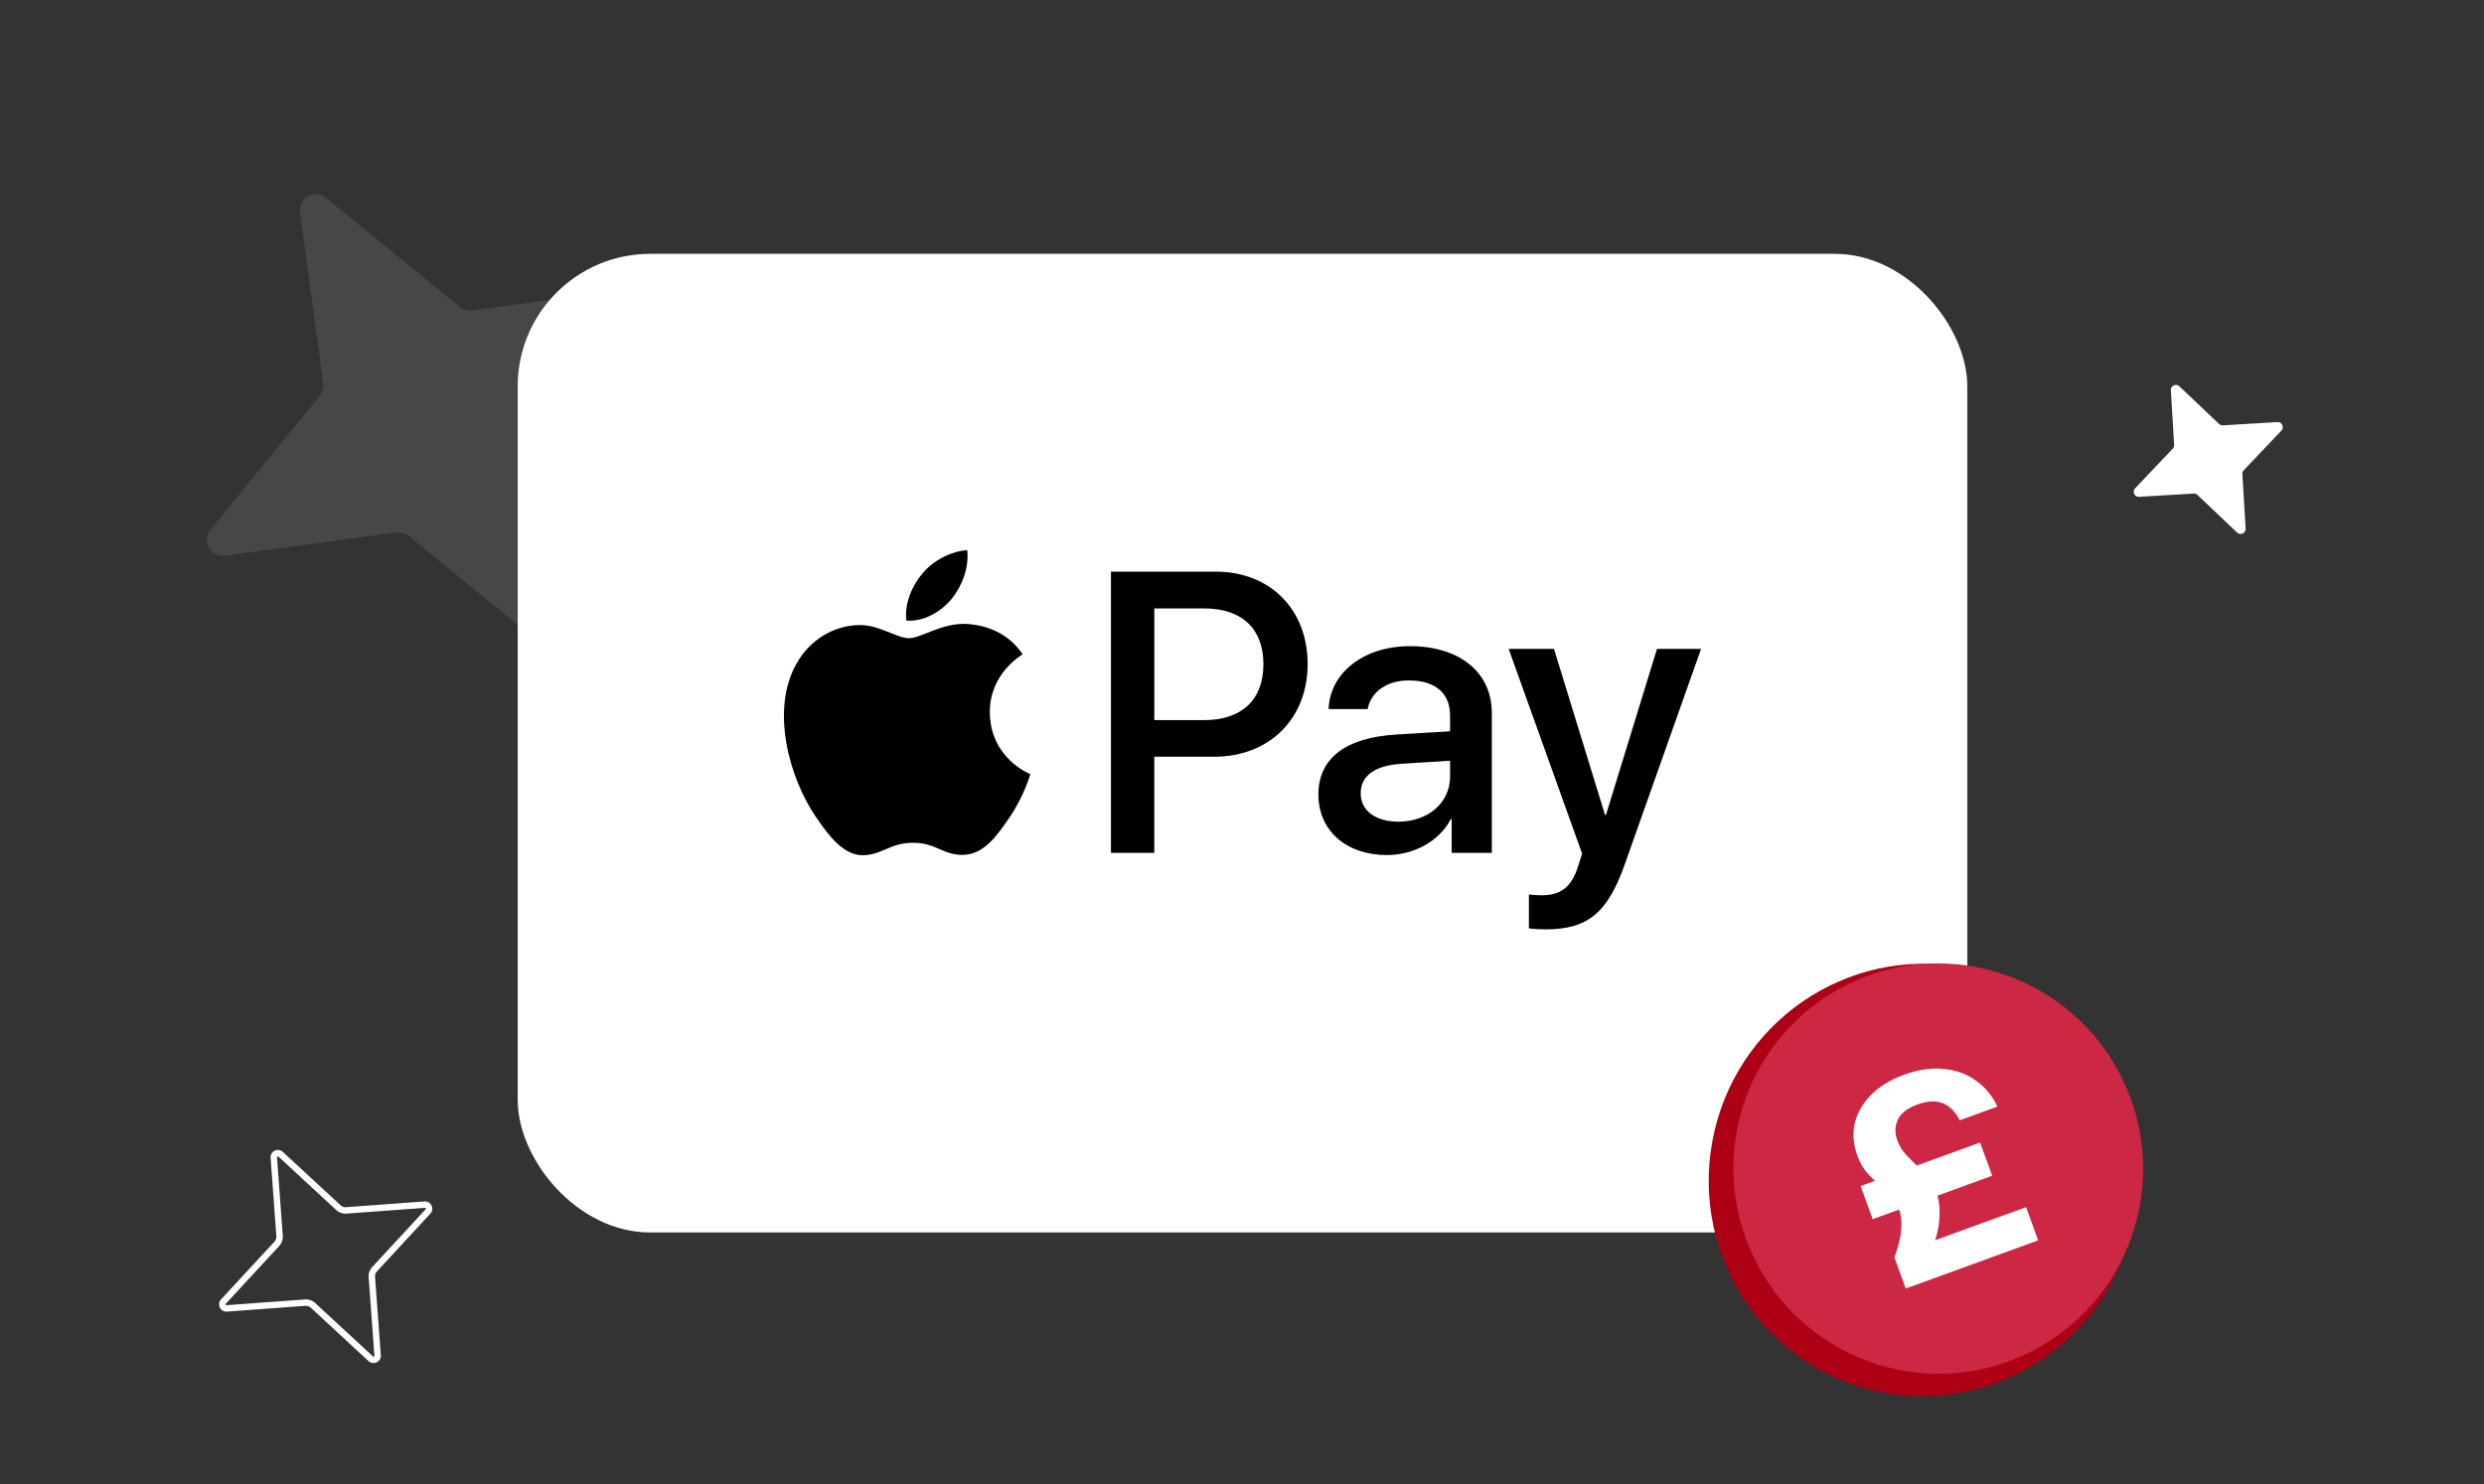 <svg width="900" height="538" fill="none" xmlns="http://www.w3.org/2000/svg"><rect width="100%" height="100%" fill="#333333" stroke="none"/><g clip-path="url(#a)"><rect x="187.574" y="92" width="525.219" height="354.677" rx="48" fill="#fff"/><path d="M600.36 235.164l-18.499 60.213h-.325l-18.499-60.213h-16.422l26.613 74.204-1.428 4.511c-2.402 7.649-6.296 10.591-13.242 10.591-1.233 0-3.634-.131-4.608-.262v12.226c.909.262 4.803.392 5.972.392 15.318 0 22.523-5.884 28.819-23.732l27.586-77.93H600.36zM440.489 207.182h-37.971v101.924h15.708v-34.847h21.744c19.862 0 33.818-13.729 33.818-33.604s-13.696-33.473-33.299-33.473zm-4.219 53.805h-18.044v-40.468h18.109c13.631 0 21.42 7.322 21.42 20.201 0 12.88-7.789 20.267-21.485 20.267zM510.851 234.184c-16.681 0-29.014 9.61-29.469 22.816h14.151c1.168-6.276 6.945-10.395 14.864-10.395 9.606 0 14.994 4.511 14.994 12.814v5.623l-19.603 1.177c-18.239 1.111-28.105 8.63-28.105 21.705 0 13.206 10.19 21.967 24.795 21.967 9.866 0 19.018-5.034 23.172-13.01h.325v12.225h14.54v-50.733c0-14.71-11.684-24.189-29.664-24.189zm14.54 47.268c0 9.545-8.049 16.344-18.694 16.344-8.373 0-13.696-4.053-13.696-10.264 0-6.407 5.128-10.134 14.929-10.722l17.461-1.112v5.754zM344.749 217.12c3.83-4.773 6.361-11.18 5.712-17.718-5.517.262-12.333 3.661-16.227 8.434-3.57 4.119-6.621 10.787-5.842 17.064 6.231.523 12.463-3.138 16.357-7.78zM358.639 258.177c-.13-13.99 11.359-20.659 11.878-21.051-6.49-9.676-16.616-10.722-20.121-10.984-9.023-.523-16.747 5.165-21.031 5.165-4.349 0-10.905-4.903-18.045-4.772-9.282.13-17.915 5.426-22.653 13.86-9.736 16.867-2.531 41.841 6.88 55.571 4.609 6.799 10.126 14.252 17.396 13.991 6.88-.262 9.607-4.511 17.915-4.511 8.373 0 10.775 4.511 18.045 4.38 7.529-.131 12.268-6.799 16.876-13.599 5.258-7.714 7.4-15.233 7.53-15.625-.13-.131-14.54-5.688-14.67-22.425z" fill="#000"/><path d="M197.593 166.474l8.42 62.012c.704 5.198-5.324 8.621-9.447 5.291l-48.502-39.564c-1.222-1.007-2.841-1.463-4.466-1.258l-62.041 8.432c-5.2.704-8.624-5.321-5.291-9.442l39.593-48.49c1.008-1.222 1.464-2.841 1.259-4.464l-8.42-62.012c-.703-5.198 5.325-8.621 9.448-5.291l48.501 39.564c1.223 1.007 2.842 1.463 4.467 1.258l62.041-8.432c5.2-.704 8.623 5.32 5.291 9.442l-39.593 48.49c-1.008 1.222-1.465 2.84-1.26 4.464z" fill="#fff" fill-opacity=".1"/><path d="M812.45 171.805l1.187 19.755c.098 1.655-1.883 2.592-3.103 1.444l-14.352-13.627a1.855 1.855 0 00-1.378-.502l-19.755 1.187c-1.655.098-2.592-1.883-1.444-3.103l13.627-14.352c.346-.361.528-.861.502-1.378l-1.187-19.754c-.098-1.656 1.883-2.593 3.103-1.445l14.352 13.627a1.85 1.85 0 001.378.502l19.754-1.187c1.656-.098 2.593 1.883 1.445 3.103l-13.627 14.352a1.85 1.85 0 00-.502 1.378z" fill="#fff"/><path fill-rule="evenodd" clip-rule="evenodd" d="M125.542 439.839l-.011.001a5 5 0 01-3.726-1.315l-.004-.004-20.892-19.317-.003-.002c-.081-.074-.138-.087-.171-.091a.345.345 0 00-.187.037.351.351 0 00-.146.124c-.017.029-.04.078-.033.181v.001l2.085 28.409.001.011a4.995 4.995 0 01-1.319 3.731l-19.317 20.892-.002.002c-.074.082-.087.138-.09.171a.347.347 0 00.036.188c.035.072.084.12.125.145.029.018.078.041.18.033l28.41-2.085.011-.001a4.998 4.998 0 013.726 1.315l.005.004 20.892 19.317.003.003c.081.074.137.086.171.09a.336.336 0 00.187-.037.348.348 0 00.145-.124c.018-.029.041-.078.034-.181l-2.086-28.41v-.011a4.996 4.996 0 011.314-3.726l.005-.005 19.316-20.891.003-.003c.074-.082.086-.138.09-.171a.342.342 0 00-.036-.187.353.353 0 00-.125-.146c-.029-.018-.078-.04-.18-.033h-.001l-28.41 2.085zm28.241-4.409l-28.4 2.085a2.67 2.67 0 01-1.992-.697l-20.909-19.332c-1.778-1.629-4.61-.244-4.437 2.137l2.085 28.4a2.67 2.67 0 01-.697 1.992L80.1 470.923c-1.628 1.778-.243 4.611 2.137 4.437l28.4-2.084a2.664 2.664 0 011.992.697l20.908 19.332c1.779 1.628 4.611.243 4.437-2.138l-2.084-28.399a2.665 2.665 0 01.697-1.993l19.332-20.908c1.628-1.778.243-4.61-2.137-4.437z" fill="#fff"/><ellipse cx="77.596" cy="78.38" rx="77.596" ry="78.38" transform="scale(-1 1) rotate(-10.675 1559.662 4397.027)" fill="#AE0015"/><path d="M673.178 355.067c-37.707 16.026-55.251 59.664-39.184 97.468s59.66 55.458 97.368 39.432c37.708-16.026 55.251-59.664 39.184-97.468s-59.66-55.458-97.368-39.432z" fill="#CD2843"/><path d="M690.488 466.997l-4.104-11.281c1.513-4.169 2.334-7.626 2.464-10.37.191-2.766-.067-5.12-.773-7.063-.707-1.943-1.73-3.593-3.07-4.951a47.497 47.497 0 00-4.206-4.005 49.893 49.893 0 01-4.47-4.441c-1.368-1.63-2.497-3.668-3.387-6.112-1.459-4.011-1.771-7.871-.936-11.581.874-3.795 2.828-7.238 5.861-10.329 3.034-3.091 7.04-5.542 12.019-7.353 5.103-1.857 9.853-2.556 14.248-2.098 4.435.374 8.323 1.762 11.664 4.166 3.381 2.318 6.01 5.477 7.888 9.477l-13.629 4.959c-1.645-3.162-3.697-5.219-6.156-6.169-2.483-1.013-5.56-.851-9.232.485-3.548 1.291-5.885 3.099-7.012 5.425-1.127 2.326-1.189 4.868-.186 7.625a15.028 15.028 0 002.781 4.737 120.401 120.401 0 004.053 4.167 37.289 37.289 0 014.122 4.354c1.345 1.569 2.406 3.418 3.181 5.549.912 2.507 1.273 5.533 1.084 9.079-.128 3.524-1.196 7.851-3.205 12.982l-3.015-3.055 37.622-13.688 4.378 12.032-47.984 17.459zm-11.995-25.122l-4.377-12.032 43.316-15.76 4.378 12.032-43.317 15.76z" fill="#fff"/></g><defs><clipPath id="a"><rect width="900" height="538" rx="30" fill="#fff"/></clipPath></defs></svg>
